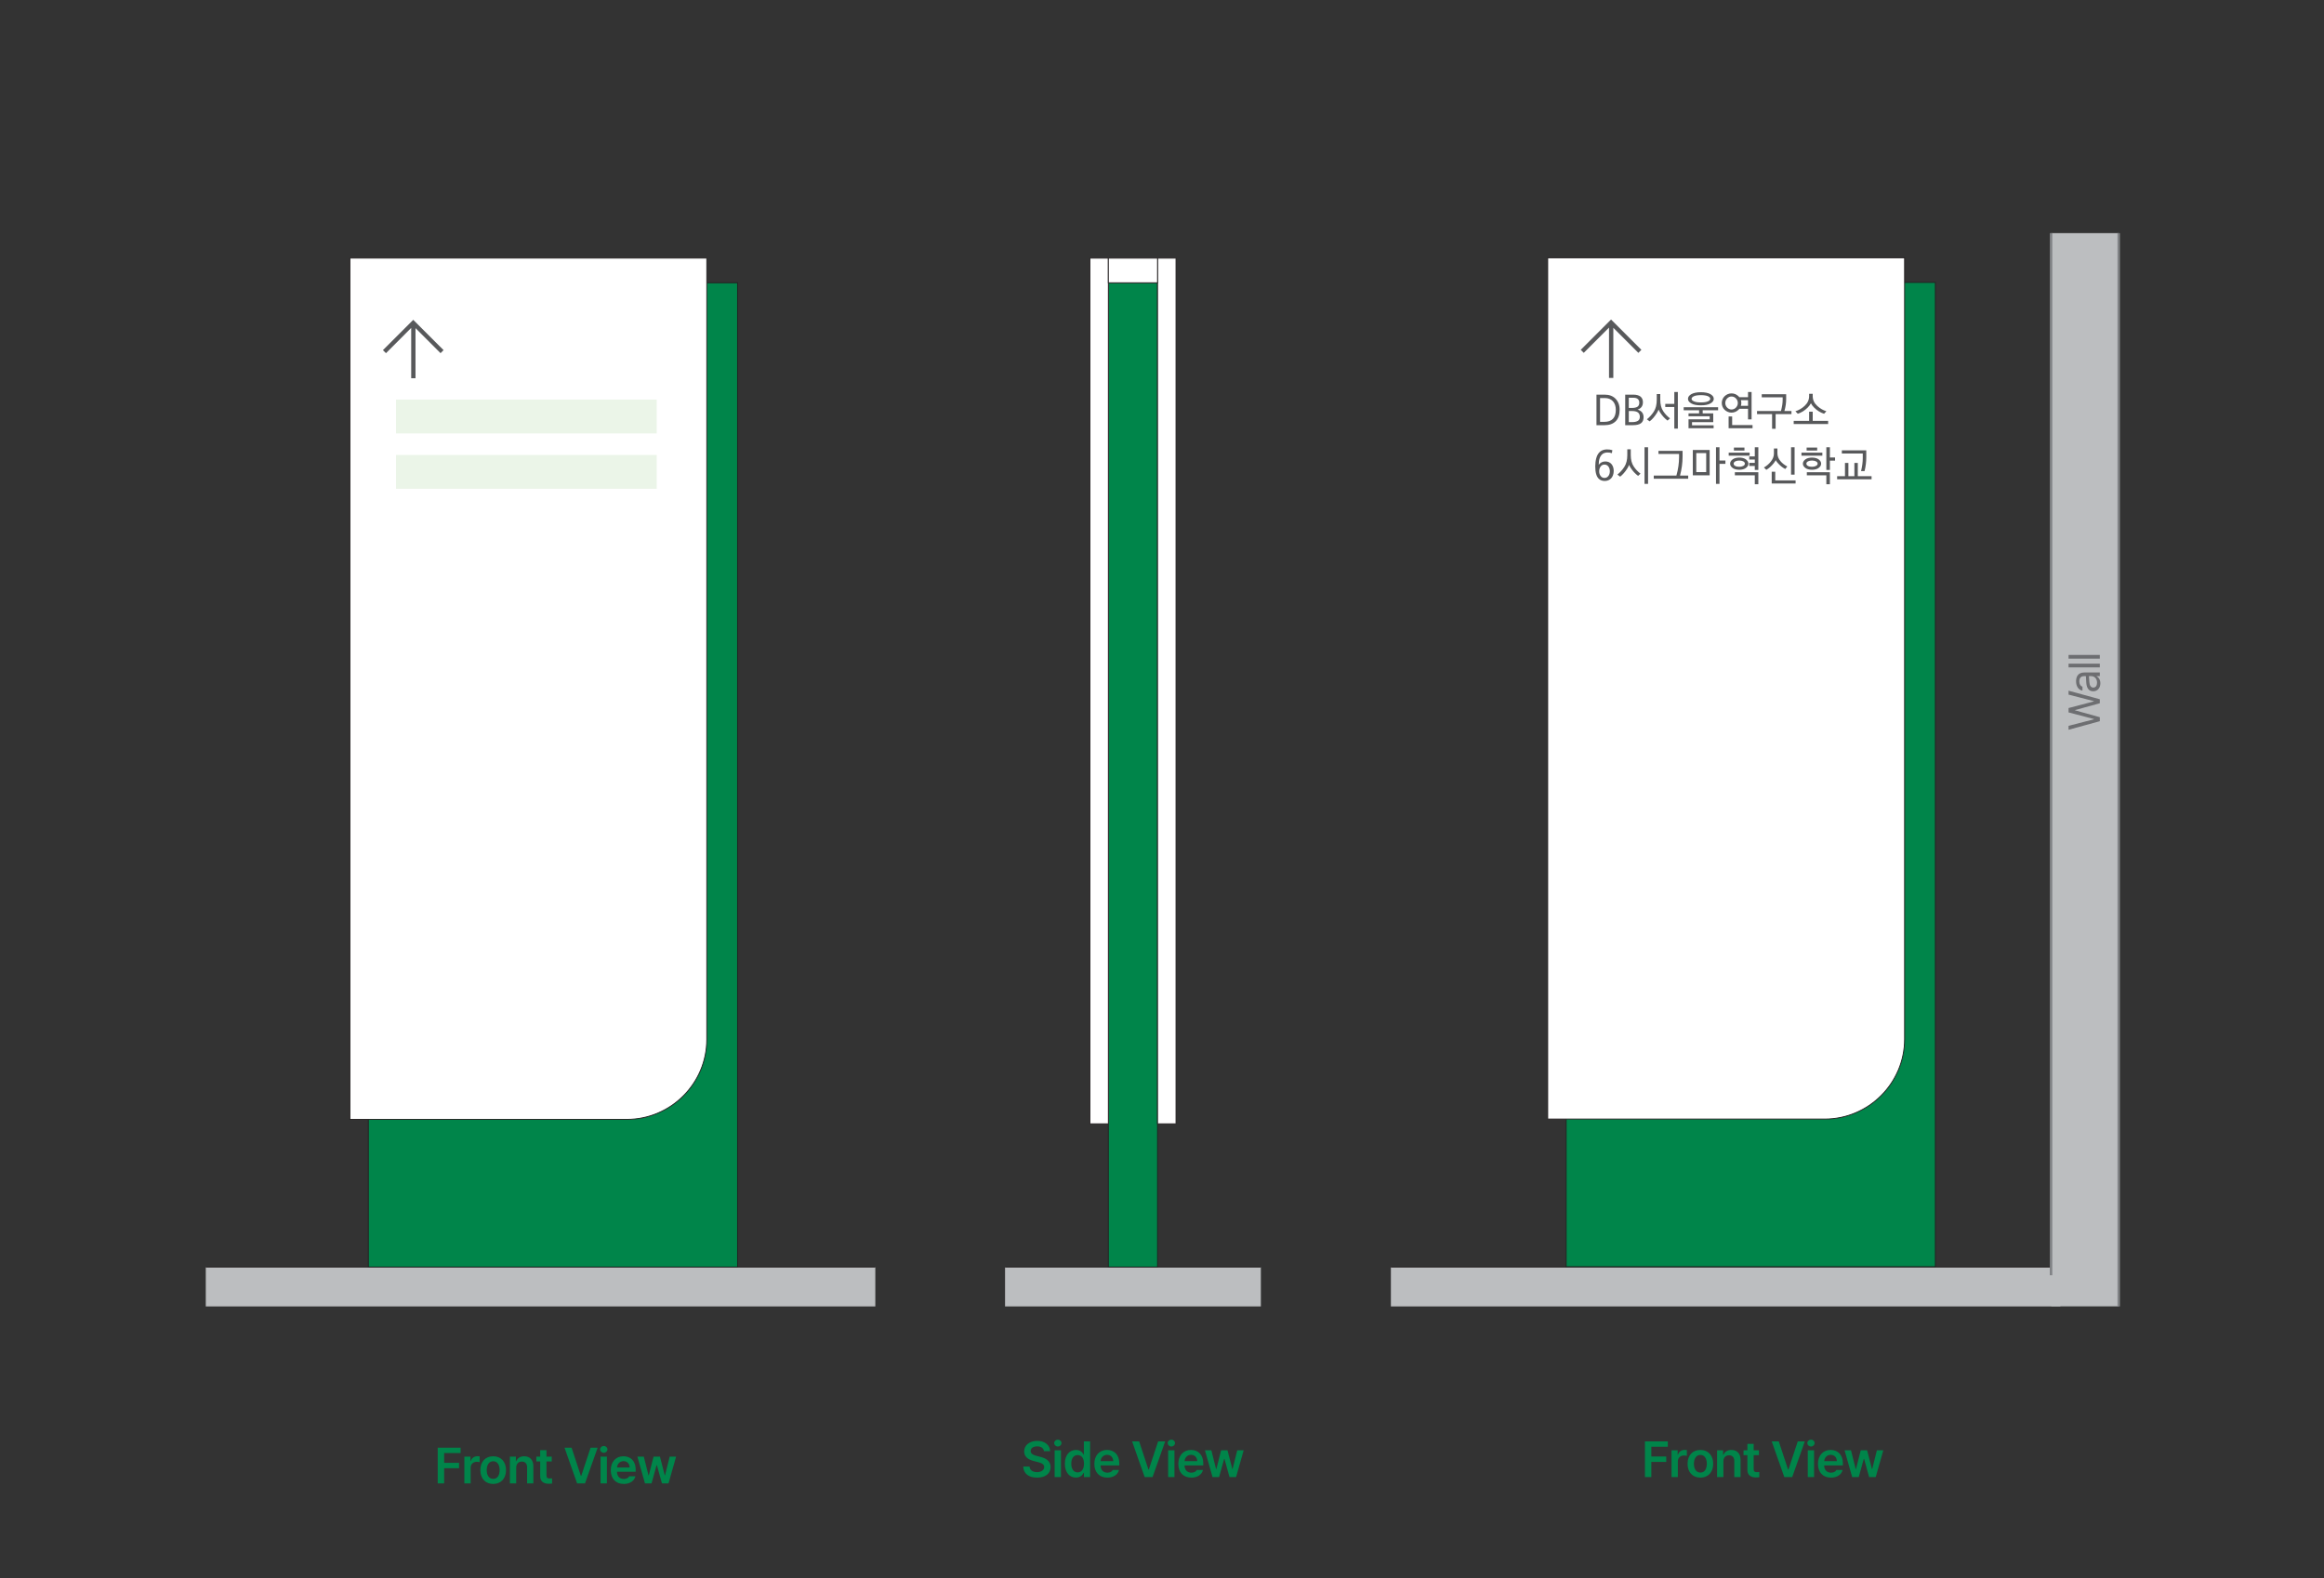 <svg width="736" height="500" viewBox="0 0 736 500" fill="none" xmlns="http://www.w3.org/2000/svg">
<rect x="0" y="0" width="736" height="500" fill="#333333" stroke="none"/>
<path d="M652.513 401.387H440.488V413.861H652.513V401.387Z" fill="#BCBEC0"/>
<path d="M652.524 401.387H440.488" stroke="#231F20" stroke-width="0.275"/>
<path d="M670.994 73.853H649.621V413.835H670.994V73.853Z" fill="#BCBEC0"/>
<path d="M665 228.471L655.102 231.178L655.102 229.934L663.113 227.869L663.113 227.773L655.102 225.682L655.102 224.301L663.113 222.195L663.113 222.113L655.102 220.049L655.102 218.805L665 221.512L665 222.783L657.166 224.943L657.166 225.025L665 227.199L665 228.471ZM662.895 218.989C661.186 218.989 660.803 217.485 660.707 216.2C660.673 215.728 660.611 214.525 660.598 214.19L659.996 214.19C659.053 214.19 658.506 214.751 658.506 215.872C658.506 216.815 658.943 217.376 659.504 217.54L659.504 218.77C658.314 218.62 657.48 217.458 657.48 215.817C657.48 214.846 657.768 213.028 660.105 213.028L665 213.028L665 214.19L663.988 214.19L663.988 214.245C664.494 214.491 665.178 215.175 665.178 216.46C665.178 217.868 664.344 218.989 662.895 218.989ZM662.949 217.813C663.729 217.813 664.125 217.157 664.125 216.255C664.125 214.928 663.236 214.19 662.307 214.19L661.555 214.19C661.582 214.539 661.671 215.708 661.691 216.063C661.76 217.13 662.143 217.813 662.949 217.813ZM655.102 210.246L665 210.246L665 211.421L655.102 211.421L655.102 210.246ZM655.102 207.477L665 207.477L665 208.652L655.102 208.652L655.102 207.477Z" fill="#6D6E71"/>
<path d="M670.994 73.853V413.861" stroke="#808285" stroke-width="0.781"/>
<path d="M649.555 73.853V403.983" stroke="#808285" stroke-width="0.781"/>
<path d="M399.31 401.386H318.295V413.86H399.31V401.386Z" fill="#BCBEC0"/>
<path d="M318.295 401.386H399.299" stroke="#231F20" stroke-width="0.275"/>
<path d="M366.587 89.58H351V401.386H366.587V89.58Z" fill="#00854A" stroke="#231F20" stroke-width="0.275" stroke-miterlimit="22.93"/>
<path d="M351.01 81.781H345.158V356.011H351.01V81.781Z" fill="white"/>
<path d="M351.01 81.781H345.158V356.011H351.01V81.781Z" stroke="#231F20" stroke-width="0.275" stroke-miterlimit="10"/>
<path d="M372.438 81.781H366.586V356.011H372.438V81.781Z" fill="white"/>
<path d="M372.438 81.781H366.586V356.011H372.438V81.781Z" stroke="#231F20" stroke-width="0.275" stroke-miterlimit="10"/>
<path d="M366.587 81.781H351V89.58H366.587V81.781Z" fill="white" stroke="#231F20" stroke-width="0.275" stroke-miterlimit="22.93"/>
<path d="M277.208 401.387H65.172V413.861H277.208V401.387Z" fill="#BCBEC0"/>
<path d="M65.172 401.387H277.208" stroke="#231F20" stroke-width="0.275"/>
<path d="M233.582 89.569H116.652V401.386H233.582V89.569Z" fill="#00854A" stroke="#231F20" stroke-width="0.275" stroke-miterlimit="22.93"/>
<path fill-rule="evenodd" clip-rule="evenodd" d="M110.811 81.77V354.604H198.503C212.451 354.604 223.836 343.219 223.836 329.271V81.77H110.811Z" fill="white" stroke="#231F20" stroke-width="0.275" stroke-miterlimit="22.93"/>
<path d="M207.984 126.596H125.418V137.31H207.984V126.596Z" fill="#EBF5E8"/>
<path d="M207.984 144.13H125.418V154.844H207.984V144.13Z" fill="#EBF5E8"/>
<path fill-rule="evenodd" clip-rule="evenodd" d="M131.589 119.83V103.946L139.52 111.877L140.477 110.92L130.874 101.317L121.271 110.92L122.239 111.877L130.225 103.88V119.83H131.589Z" fill="#58595B"/>
<path d="M612.924 89.471H495.994V401.288H612.924V89.471Z" fill="#00854A" stroke="#231F20" stroke-width="0.275" stroke-miterlimit="22.93"/>
<path fill-rule="evenodd" clip-rule="evenodd" d="M490.152 81.672V354.505H577.844C591.803 354.505 603.177 343.12 603.177 329.172V81.672H490.152Z" fill="white" stroke="#231F20" stroke-width="0.275" stroke-miterlimit="22.93"/>
<path fill-rule="evenodd" clip-rule="evenodd" d="M510.931 119.731V103.847L518.862 111.778L519.819 110.821L510.216 101.218L500.613 110.821L501.57 111.778L509.567 103.781V119.731H510.931Z" fill="#58595B"/>
<path d="M505.594 134.69V125.014H508.168C509.606 125.014 510.755 125.436 511.6 126.281C512.484 127.179 512.933 128.34 512.933 129.766C512.933 131.403 512.51 132.63 511.679 133.449C510.834 134.28 509.672 134.69 508.181 134.69H505.594ZM506.729 126.096V133.634H508.128C509.29 133.634 510.174 133.317 510.794 132.683C511.402 132.063 511.718 131.112 511.718 129.819C511.718 128.67 511.402 127.76 510.794 127.1C510.161 126.44 509.329 126.096 508.286 126.096H506.729ZM514.694 134.69V125.014H517.229C518.232 125.014 518.998 125.225 519.526 125.621C520.04 126.03 520.304 126.624 520.304 127.416C520.304 128.618 519.737 129.396 518.602 129.766C519.196 129.911 519.658 130.188 520.001 130.598C520.344 131.02 520.516 131.548 520.516 132.168C520.516 133.026 520.238 133.66 519.697 134.069C519.143 134.492 518.285 134.69 517.123 134.69H514.694ZM515.83 130.202V133.713H516.991C517.664 133.713 518.219 133.594 518.668 133.343C519.103 133.106 519.328 132.67 519.328 132.036C519.328 131.561 519.196 131.165 518.932 130.848C518.562 130.426 517.862 130.202 516.833 130.202H515.83ZM515.83 126.004V129.225H516.833C517.546 129.225 518.1 129.119 518.496 128.895C518.932 128.657 519.156 128.208 519.156 127.548C519.156 127.073 518.998 126.69 518.694 126.413C518.377 126.149 517.942 126.004 517.374 126.004H515.83ZM531.369 124.169V135.772H530.247V128.934H527.382V127.944H530.247V124.169H531.369ZM525.798 126.624C525.798 128.129 526.115 129.344 526.749 130.281C527.316 131.139 528.029 131.891 528.887 132.538L528.108 133.238C527.25 132.617 526.485 131.786 525.798 130.743C525.587 130.439 525.415 130.109 525.27 129.753C525.112 130.162 524.914 130.545 524.689 130.888C523.977 132.023 523.224 132.881 522.432 133.488L521.561 132.828C522.406 132.168 523.132 131.35 523.752 130.4C524.373 129.436 524.689 128.182 524.689 126.624V124.816H525.798V126.624ZM542.745 126.347C542.745 126.928 542.389 127.416 541.676 127.812C540.963 128.208 539.96 128.406 538.667 128.406C537.347 128.406 536.343 128.208 535.644 127.812C534.931 127.416 534.575 126.928 534.575 126.347C534.575 125.766 534.931 125.265 535.644 124.856C536.343 124.46 537.347 124.248 538.667 124.248C539.934 124.248 540.937 124.446 541.663 124.842C542.376 125.252 542.745 125.753 542.745 126.347ZM538.667 125.172C537.69 125.172 536.951 125.291 536.462 125.516C535.961 125.753 535.71 126.03 535.71 126.347C535.71 126.664 535.961 126.928 536.462 127.139C536.964 127.377 537.69 127.482 538.667 127.482C539.617 127.482 540.356 127.377 540.871 127.152C541.373 126.941 541.623 126.664 541.623 126.347C541.623 126.004 541.373 125.727 540.871 125.502C540.356 125.291 539.617 125.172 538.667 125.172ZM544.118 129.014V129.977H539.234V130.954H542.574V133.739H535.855V134.729H542.693V135.653H534.746V132.842H541.452V131.865H534.746V130.954H538.099V129.977H533.215V129.014H544.118ZM551.469 127.667C551.469 127.984 551.416 128.274 551.337 128.552H553.594V126.77H551.337C551.416 127.06 551.469 127.35 551.469 127.667ZM550.849 129.502C550.756 129.621 550.664 129.726 550.558 129.819C550.268 130.096 549.951 130.307 549.581 130.466C549.199 130.637 548.789 130.716 548.367 130.716C547.945 130.716 547.535 130.637 547.166 130.466C546.783 130.307 546.453 130.096 546.176 129.819C545.885 129.555 545.674 129.225 545.516 128.855C545.357 128.486 545.278 128.09 545.278 127.667C545.278 127.245 545.357 126.849 545.516 126.479C545.674 126.11 545.885 125.793 546.176 125.516C546.453 125.252 546.783 125.027 547.166 124.856C547.535 124.697 547.945 124.618 548.367 124.618C548.789 124.618 549.199 124.697 549.581 124.856C549.951 125.027 550.268 125.252 550.558 125.516C550.664 125.621 550.756 125.714 550.835 125.819H553.594V124.169H554.716V132.855H553.594V129.502H550.849ZM550.36 127.667C550.36 127.39 550.307 127.126 550.202 126.862C550.083 126.624 549.938 126.4 549.766 126.215C549.581 126.03 549.383 125.885 549.146 125.766C548.895 125.661 548.631 125.608 548.367 125.608C548.09 125.608 547.839 125.661 547.601 125.766C547.364 125.885 547.153 126.03 546.981 126.215C546.796 126.4 546.651 126.624 546.545 126.862C546.44 127.126 546.387 127.39 546.387 127.667C546.387 127.958 546.44 128.222 546.545 128.459C546.651 128.723 546.796 128.934 546.981 129.119C547.153 129.304 547.364 129.449 547.601 129.555C547.839 129.674 548.09 129.726 548.367 129.726C548.631 129.726 548.895 129.674 549.146 129.555C549.383 129.449 549.581 129.304 549.766 129.119C549.938 128.934 550.083 128.723 550.202 128.459C550.307 128.222 550.36 127.958 550.36 127.667ZM555.02 135.653H547.443V131.931H548.565V134.663H555.02V135.653ZM565.671 124.882V126.426C565.671 127.654 565.486 128.908 565.116 130.202H567.347V131.192H562.331V135.838H561.209V131.192H556.444V130.202H564.021C564.377 128.908 564.562 127.707 564.562 126.585V125.859H557.936V124.882H565.671ZM578.962 133.33V134.32H568.058V133.33H572.942V130.413H574.078V133.33H578.962ZM574.078 125.476C574.078 126.664 574.54 127.694 575.477 128.552C576.348 129.37 577.325 129.938 578.407 130.281L577.668 131.073C576.506 130.703 575.464 130.056 574.54 129.132C574.104 128.71 573.761 128.248 573.51 127.76C573.246 128.248 572.903 128.71 572.467 129.132C571.543 130.056 570.5 130.703 569.352 131.073L568.6 130.281C569.682 129.938 570.672 129.37 571.543 128.552C572.467 127.694 572.942 126.664 572.942 125.476V124.75H574.078V125.476Z" fill="#58595B"/>
<path d="M510.623 142.606L510.478 143.556C509.976 143.385 509.448 143.319 508.92 143.345C508.286 143.398 507.798 143.57 507.455 143.873C507.072 144.203 506.782 144.639 506.597 145.193C506.399 145.748 506.306 146.434 506.306 147.239C506.821 146.54 507.521 146.183 508.405 146.183C509.237 146.183 509.884 146.474 510.359 147.028C510.821 147.596 511.058 148.322 511.058 149.193C511.032 150.209 510.755 150.988 510.24 151.529C509.712 152.084 509.026 152.361 508.207 152.361C507.442 152.361 506.808 152.136 506.333 151.674C505.58 150.975 505.211 149.655 505.211 147.728C505.211 146.804 505.316 145.946 505.528 145.154C505.765 144.256 506.174 143.57 506.729 143.094C507.27 142.646 507.97 142.395 508.828 142.368C509.461 142.355 510.068 142.434 510.623 142.606ZM509.831 149.285C509.831 148.691 509.672 148.19 509.356 147.767C509.039 147.371 508.643 147.173 508.141 147.173C507.626 147.173 507.217 147.371 506.927 147.767C506.61 148.19 506.452 148.704 506.452 149.285C506.452 149.892 506.61 150.394 506.927 150.803C507.217 151.199 507.626 151.397 508.141 151.397C508.643 151.397 509.039 151.199 509.356 150.803C509.672 150.407 509.831 149.892 509.831 149.285ZM521.934 141.682V153.285H520.812V141.682H521.934ZM516.456 144.137C516.456 145.642 516.772 146.856 517.406 147.794C517.974 148.652 518.686 149.404 519.544 150.051L518.779 150.75C517.921 150.13 517.142 149.298 516.456 148.256C516.244 147.952 516.073 147.622 515.941 147.266C515.769 147.675 515.571 148.058 515.36 148.401C514.647 149.536 513.882 150.394 513.09 151.001L512.218 150.341C513.063 149.681 513.789 148.863 514.41 147.912C515.043 146.949 515.36 145.695 515.36 144.137V142.329H516.456V144.137ZM532.862 142.817V144.652C532.862 146.658 532.584 148.652 532.056 150.658H534.644V151.648H523.74V150.658H530.908C531.462 148.704 531.753 146.751 531.753 144.771V143.807H525.232V142.817H532.862ZM541.44 150.566H536.107V142.553H541.44V150.566ZM540.344 149.562V143.53H537.203V149.562H540.344ZM544.555 141.682V145.88H546.43V146.949H544.555V153.285H543.446V141.682H544.555ZM554.097 144.362H547.471V143.398H554.097V144.362ZM552.46 142.725H549.121V141.774H552.46V142.725ZM553.714 146.883C553.714 147.173 553.635 147.424 553.49 147.648C553.332 147.886 553.134 148.084 552.883 148.269C552.619 148.454 552.315 148.599 551.959 148.678C551.589 148.77 551.206 148.81 550.824 148.81C550.428 148.81 550.045 148.77 549.688 148.678C549.319 148.599 549.015 148.454 548.751 148.269C548.487 148.084 548.289 147.886 548.144 147.648C547.986 147.424 547.92 147.173 547.92 146.883C547.92 146.619 547.986 146.355 548.144 146.117C548.289 145.893 548.487 145.682 548.751 145.497C549.015 145.312 549.319 145.18 549.688 145.088C550.045 145.008 550.428 144.956 550.824 144.956C551.206 144.956 551.589 145.008 551.959 145.088C552.315 145.18 552.619 145.312 552.883 145.497C553.134 145.682 553.332 145.893 553.49 146.117C553.635 146.355 553.714 146.619 553.714 146.883ZM552.592 146.883C552.592 146.592 552.421 146.342 552.078 146.157C551.721 145.985 551.299 145.893 550.824 145.893C550.309 145.893 549.886 145.985 549.556 146.157C549.213 146.342 549.042 146.592 549.042 146.883C549.042 147.2 549.2 147.437 549.543 147.609C549.873 147.794 550.296 147.873 550.824 147.873C551.299 147.873 551.721 147.78 552.078 147.596C552.421 147.411 552.592 147.173 552.592 146.883ZM556.856 141.682V148.863H555.734V147.609H553.978V146.632H555.734V145.576H553.978V144.599H555.734V141.682H556.856ZM549.424 149.602H556.856V153.404H555.734V150.579H549.424V149.602ZM561.791 143.715V142.078H562.9V143.583C562.9 144.48 563.217 145.312 563.864 146.078C564.405 146.738 565.131 147.305 566.029 147.78L565.382 148.572C564.484 148.11 563.666 147.45 562.927 146.579C562.702 146.328 562.517 146.064 562.372 145.774C562.187 146.117 561.976 146.434 561.725 146.751C561.013 147.648 560.234 148.335 559.389 148.836L558.623 148.097C559.495 147.596 560.221 146.975 560.801 146.236C561.461 145.418 561.791 144.573 561.791 143.715ZM568.339 141.682V150.368H567.217V141.682H568.339ZM568.655 153.166H561.092V149.444H562.214V152.176H568.655V153.166ZM577.128 144.362H570.515V143.398H577.128V144.362ZM575.491 142.725H572.152V141.774H575.491V142.725ZM576.745 146.883C576.745 147.173 576.666 147.424 576.521 147.648C576.363 147.886 576.165 148.084 575.914 148.269C575.65 148.454 575.346 148.599 574.99 148.678C574.62 148.77 574.251 148.81 573.855 148.81C573.459 148.81 573.076 148.77 572.719 148.678C572.35 148.599 572.046 148.454 571.795 148.269C571.531 148.084 571.333 147.886 571.188 147.648C571.03 147.424 570.964 147.173 570.964 146.883C570.964 146.619 571.03 146.355 571.188 146.117C571.333 145.893 571.531 145.682 571.795 145.497C572.046 145.312 572.35 145.18 572.719 145.088C573.076 145.008 573.459 144.956 573.855 144.956C574.251 144.956 574.62 145.008 574.99 145.088C575.346 145.18 575.65 145.312 575.914 145.497C576.165 145.682 576.363 145.893 576.521 146.117C576.666 146.355 576.745 146.619 576.745 146.883ZM575.637 146.883C575.637 146.592 575.452 146.342 575.109 146.157C574.752 145.985 574.33 145.893 573.855 145.893C573.353 145.893 572.931 145.985 572.587 146.157C572.244 146.342 572.073 146.592 572.073 146.883C572.073 147.2 572.244 147.437 572.587 147.609C572.917 147.794 573.34 147.873 573.855 147.873C574.33 147.873 574.752 147.78 575.109 147.596C575.452 147.411 575.637 147.173 575.637 146.883ZM579.517 141.682V144.916H581.154V145.932H579.517V148.863H578.395V141.682H579.517ZM572.218 149.602H579.517V153.404H578.395V150.579H572.218V149.602ZM591.039 142.672V144.903C591.039 146.328 590.855 147.78 590.498 149.232H589.389C589.746 147.754 589.931 146.381 589.931 145.127V143.662H583.304V142.672H591.039ZM592.716 151.833H581.813V150.856H584.294V146.658H585.377V150.856H587.277V146.658H588.36V150.856H592.716V151.833Z" fill="#58595B"/>
<path d="M138.626 469.92V458.607H145.876V460.311H140.657V463.404H145.376V465.107H140.657V469.92H138.626ZM147.056 469.92V461.436H148.993V462.842H149.087C149.384 461.873 150.212 461.311 151.181 461.311C151.399 461.311 151.712 461.326 151.899 461.357V463.201C151.727 463.139 151.306 463.076 150.977 463.076C149.868 463.076 149.056 463.842 149.056 464.92V469.92H147.056ZM156.189 470.092C153.72 470.092 152.126 468.342 152.126 465.717C152.126 463.076 153.72 461.326 156.189 461.326C158.673 461.326 160.251 463.076 160.251 465.717C160.251 468.342 158.673 470.092 156.189 470.092ZM156.204 468.498C157.564 468.498 158.236 467.264 158.236 465.701C158.236 464.154 157.564 462.904 156.204 462.904C154.814 462.904 154.142 464.154 154.142 465.701C154.142 467.264 154.814 468.498 156.204 468.498ZM163.478 464.951V469.92H161.478V461.436H163.384V462.873H163.494C163.884 461.92 164.744 461.326 166.009 461.326C167.775 461.326 168.931 462.482 168.916 464.514V469.92H166.931V464.826C166.931 463.686 166.322 463.014 165.275 463.014C164.212 463.014 163.478 463.717 163.478 464.951ZM174.736 461.436V462.967H173.064V467.373C173.064 468.186 173.471 468.357 173.971 468.357C174.205 468.357 174.596 468.342 174.846 468.326V469.951C174.611 469.998 174.221 470.029 173.721 470.029C172.221 470.029 171.064 469.295 171.08 467.701V462.967H169.861V461.436H171.08V459.404H173.064V461.436H174.736ZM181.018 458.607L183.956 467.529H184.081L187.034 458.607H189.268L185.268 469.92H182.768L178.784 458.607H181.018ZM190.198 469.92V461.436H192.198V469.92H190.198ZM191.214 460.232C190.589 460.232 190.057 459.748 190.057 459.139C190.057 458.545 190.589 458.061 191.214 458.061C191.854 458.061 192.37 458.545 192.37 459.139C192.37 459.748 191.854 460.232 191.214 460.232ZM197.55 470.092C194.987 470.092 193.425 468.389 193.425 465.732C193.425 463.107 195.019 461.326 197.441 461.326C199.519 461.326 201.316 462.623 201.316 465.607V466.232H195.394C195.417 467.678 196.269 468.529 197.566 468.529C198.441 468.529 199.034 468.154 199.284 467.654H201.237C200.878 469.123 199.519 470.092 197.55 470.092ZM195.409 464.873H199.409C199.394 463.717 198.628 462.873 197.472 462.873C196.269 462.873 195.472 463.787 195.409 464.873ZM204.261 469.92L201.855 461.436H203.886L205.386 467.404H205.464L206.98 461.436H208.996L210.527 467.373H210.605L212.089 461.436H214.121L211.714 469.92H209.636L208.042 464.17H207.933L206.339 469.92H204.261Z" fill="#00854A"/>
<path d="M520.938 467.92V456.607H528.188V458.311H522.969V461.404H527.688V463.107H522.969V467.92H520.938ZM529.368 467.92V459.436H531.306V460.842H531.399C531.696 459.873 532.524 459.311 533.493 459.311C533.712 459.311 534.024 459.326 534.212 459.357V461.201C534.04 461.139 533.618 461.076 533.29 461.076C532.181 461.076 531.368 461.842 531.368 462.92V467.92H529.368ZM538.501 468.092C536.032 468.092 534.439 466.342 534.439 463.717C534.439 461.076 536.032 459.326 538.501 459.326C540.986 459.326 542.564 461.076 542.564 463.717C542.564 466.342 540.986 468.092 538.501 468.092ZM538.517 466.498C539.876 466.498 540.548 465.264 540.548 463.701C540.548 462.154 539.876 460.904 538.517 460.904C537.126 460.904 536.454 462.154 536.454 463.701C536.454 465.264 537.126 466.498 538.517 466.498ZM545.791 462.951V467.92H543.791V459.436H545.697V460.873H545.806C546.197 459.92 547.056 459.326 548.322 459.326C550.087 459.326 551.244 460.482 551.228 462.514V467.92H549.244V462.826C549.244 461.686 548.634 461.014 547.587 461.014C546.525 461.014 545.791 461.717 545.791 462.951ZM557.049 459.436V460.967H555.377V465.373C555.377 466.186 555.783 466.357 556.283 466.357C556.517 466.357 556.908 466.342 557.158 466.326V467.951C556.924 467.998 556.533 468.029 556.033 468.029C554.533 468.029 553.377 467.295 553.392 465.701V460.967H552.174V459.436H553.392V457.404H555.377V459.436H557.049ZM563.331 456.607L566.268 465.529H566.393L569.346 456.607H571.581L567.581 467.92H565.081L561.096 456.607H563.331ZM572.511 467.92V459.436H574.511V467.92H572.511ZM573.526 458.232C572.901 458.232 572.37 457.748 572.37 457.139C572.37 456.545 572.901 456.061 573.526 456.061C574.167 456.061 574.682 456.545 574.682 457.139C574.682 457.748 574.167 458.232 573.526 458.232ZM579.862 468.092C577.3 468.092 575.737 466.389 575.737 463.732C575.737 461.107 577.331 459.326 579.753 459.326C581.831 459.326 583.628 460.623 583.628 463.607V464.232H577.706C577.73 465.678 578.581 466.529 579.878 466.529C580.753 466.529 581.347 466.154 581.597 465.654H583.55C583.191 467.123 581.831 468.092 579.862 468.092ZM577.722 462.873H581.722C581.706 461.717 580.941 460.873 579.784 460.873C578.581 460.873 577.784 461.787 577.722 462.873ZM586.574 467.92L584.167 459.436H586.199L587.699 465.404H587.777L589.292 459.436H591.308L592.839 465.373H592.917L594.402 459.436H596.433L594.027 467.92H591.949L590.355 462.17H590.246L588.652 467.92H586.574Z" fill="#00854A"/>
<path d="M330.612 459.717C330.518 458.748 329.69 458.186 328.471 458.186C327.19 458.186 326.409 458.811 326.409 459.654C326.409 460.607 327.409 460.998 328.346 461.217L329.409 461.498C331.096 461.889 332.721 462.779 332.721 464.748C332.721 466.732 331.159 468.092 328.44 468.092C325.8 468.092 324.143 466.826 324.05 464.592H326.05C326.143 465.779 327.143 466.357 328.425 466.357C329.768 466.357 330.69 465.701 330.69 464.732C330.69 463.842 329.862 463.467 328.643 463.154L327.362 462.826C325.503 462.342 324.346 461.404 324.346 459.779C324.346 457.779 326.128 456.451 328.503 456.451C330.909 456.451 332.534 457.811 332.565 459.717H330.612ZM333.995 467.92V459.436H335.995V467.92H333.995ZM335.011 458.232C334.386 458.232 333.855 457.748 333.855 457.139C333.855 456.545 334.386 456.061 335.011 456.061C335.651 456.061 336.167 456.545 336.167 457.139C336.167 457.748 335.651 458.232 335.011 458.232ZM340.738 468.076C338.738 468.076 337.238 466.482 337.238 463.686C337.238 460.857 338.785 459.326 340.753 459.326C342.253 459.326 342.878 460.217 343.175 460.826H343.253V456.607H345.238V467.92H343.285V466.576H343.175C342.863 467.201 342.206 468.076 340.738 468.076ZM341.285 466.436C342.566 466.436 343.3 465.326 343.3 463.67C343.3 462.029 342.581 460.951 341.285 460.951C339.956 460.951 339.269 462.092 339.269 463.67C339.269 465.279 339.972 466.436 341.285 466.436ZM350.699 468.092C348.136 468.092 346.574 466.389 346.574 463.732C346.574 461.107 348.168 459.326 350.59 459.326C352.668 459.326 354.465 460.623 354.465 463.607V464.232H348.543C348.566 465.678 349.418 466.529 350.715 466.529C351.59 466.529 352.183 466.154 352.433 465.654H354.386C354.027 467.123 352.668 468.092 350.699 468.092ZM348.558 462.873H352.558C352.543 461.717 351.777 460.873 350.621 460.873C349.418 460.873 348.621 461.787 348.558 462.873ZM360.762 456.607L363.7 465.529H363.825L366.778 456.607H369.012L365.012 467.92H362.512L358.528 456.607H360.762ZM369.942 467.92V459.436H371.942V467.92H369.942ZM370.958 458.232C370.333 458.232 369.801 457.748 369.801 457.139C369.801 456.545 370.333 456.061 370.958 456.061C371.598 456.061 372.114 456.545 372.114 457.139C372.114 457.748 371.598 458.232 370.958 458.232ZM377.294 468.092C374.731 468.092 373.169 466.389 373.169 463.732C373.169 461.107 374.763 459.326 377.185 459.326C379.263 459.326 381.06 460.623 381.06 463.607V464.232H375.138C375.161 465.678 376.013 466.529 377.31 466.529C378.185 466.529 378.778 466.154 379.028 465.654H380.981C380.622 467.123 379.263 468.092 377.294 468.092ZM375.153 462.873H379.153C379.138 461.717 378.372 460.873 377.216 460.873C376.013 460.873 375.216 461.787 375.153 462.873ZM384.005 467.92L381.599 459.436H383.63L385.13 465.404H385.208L386.724 459.436H388.74L390.271 465.373H390.349L391.833 459.436H393.865L391.458 467.92H389.38L387.786 462.17H387.677L386.083 467.92H384.005Z" fill="#00854A"/>
</svg>

